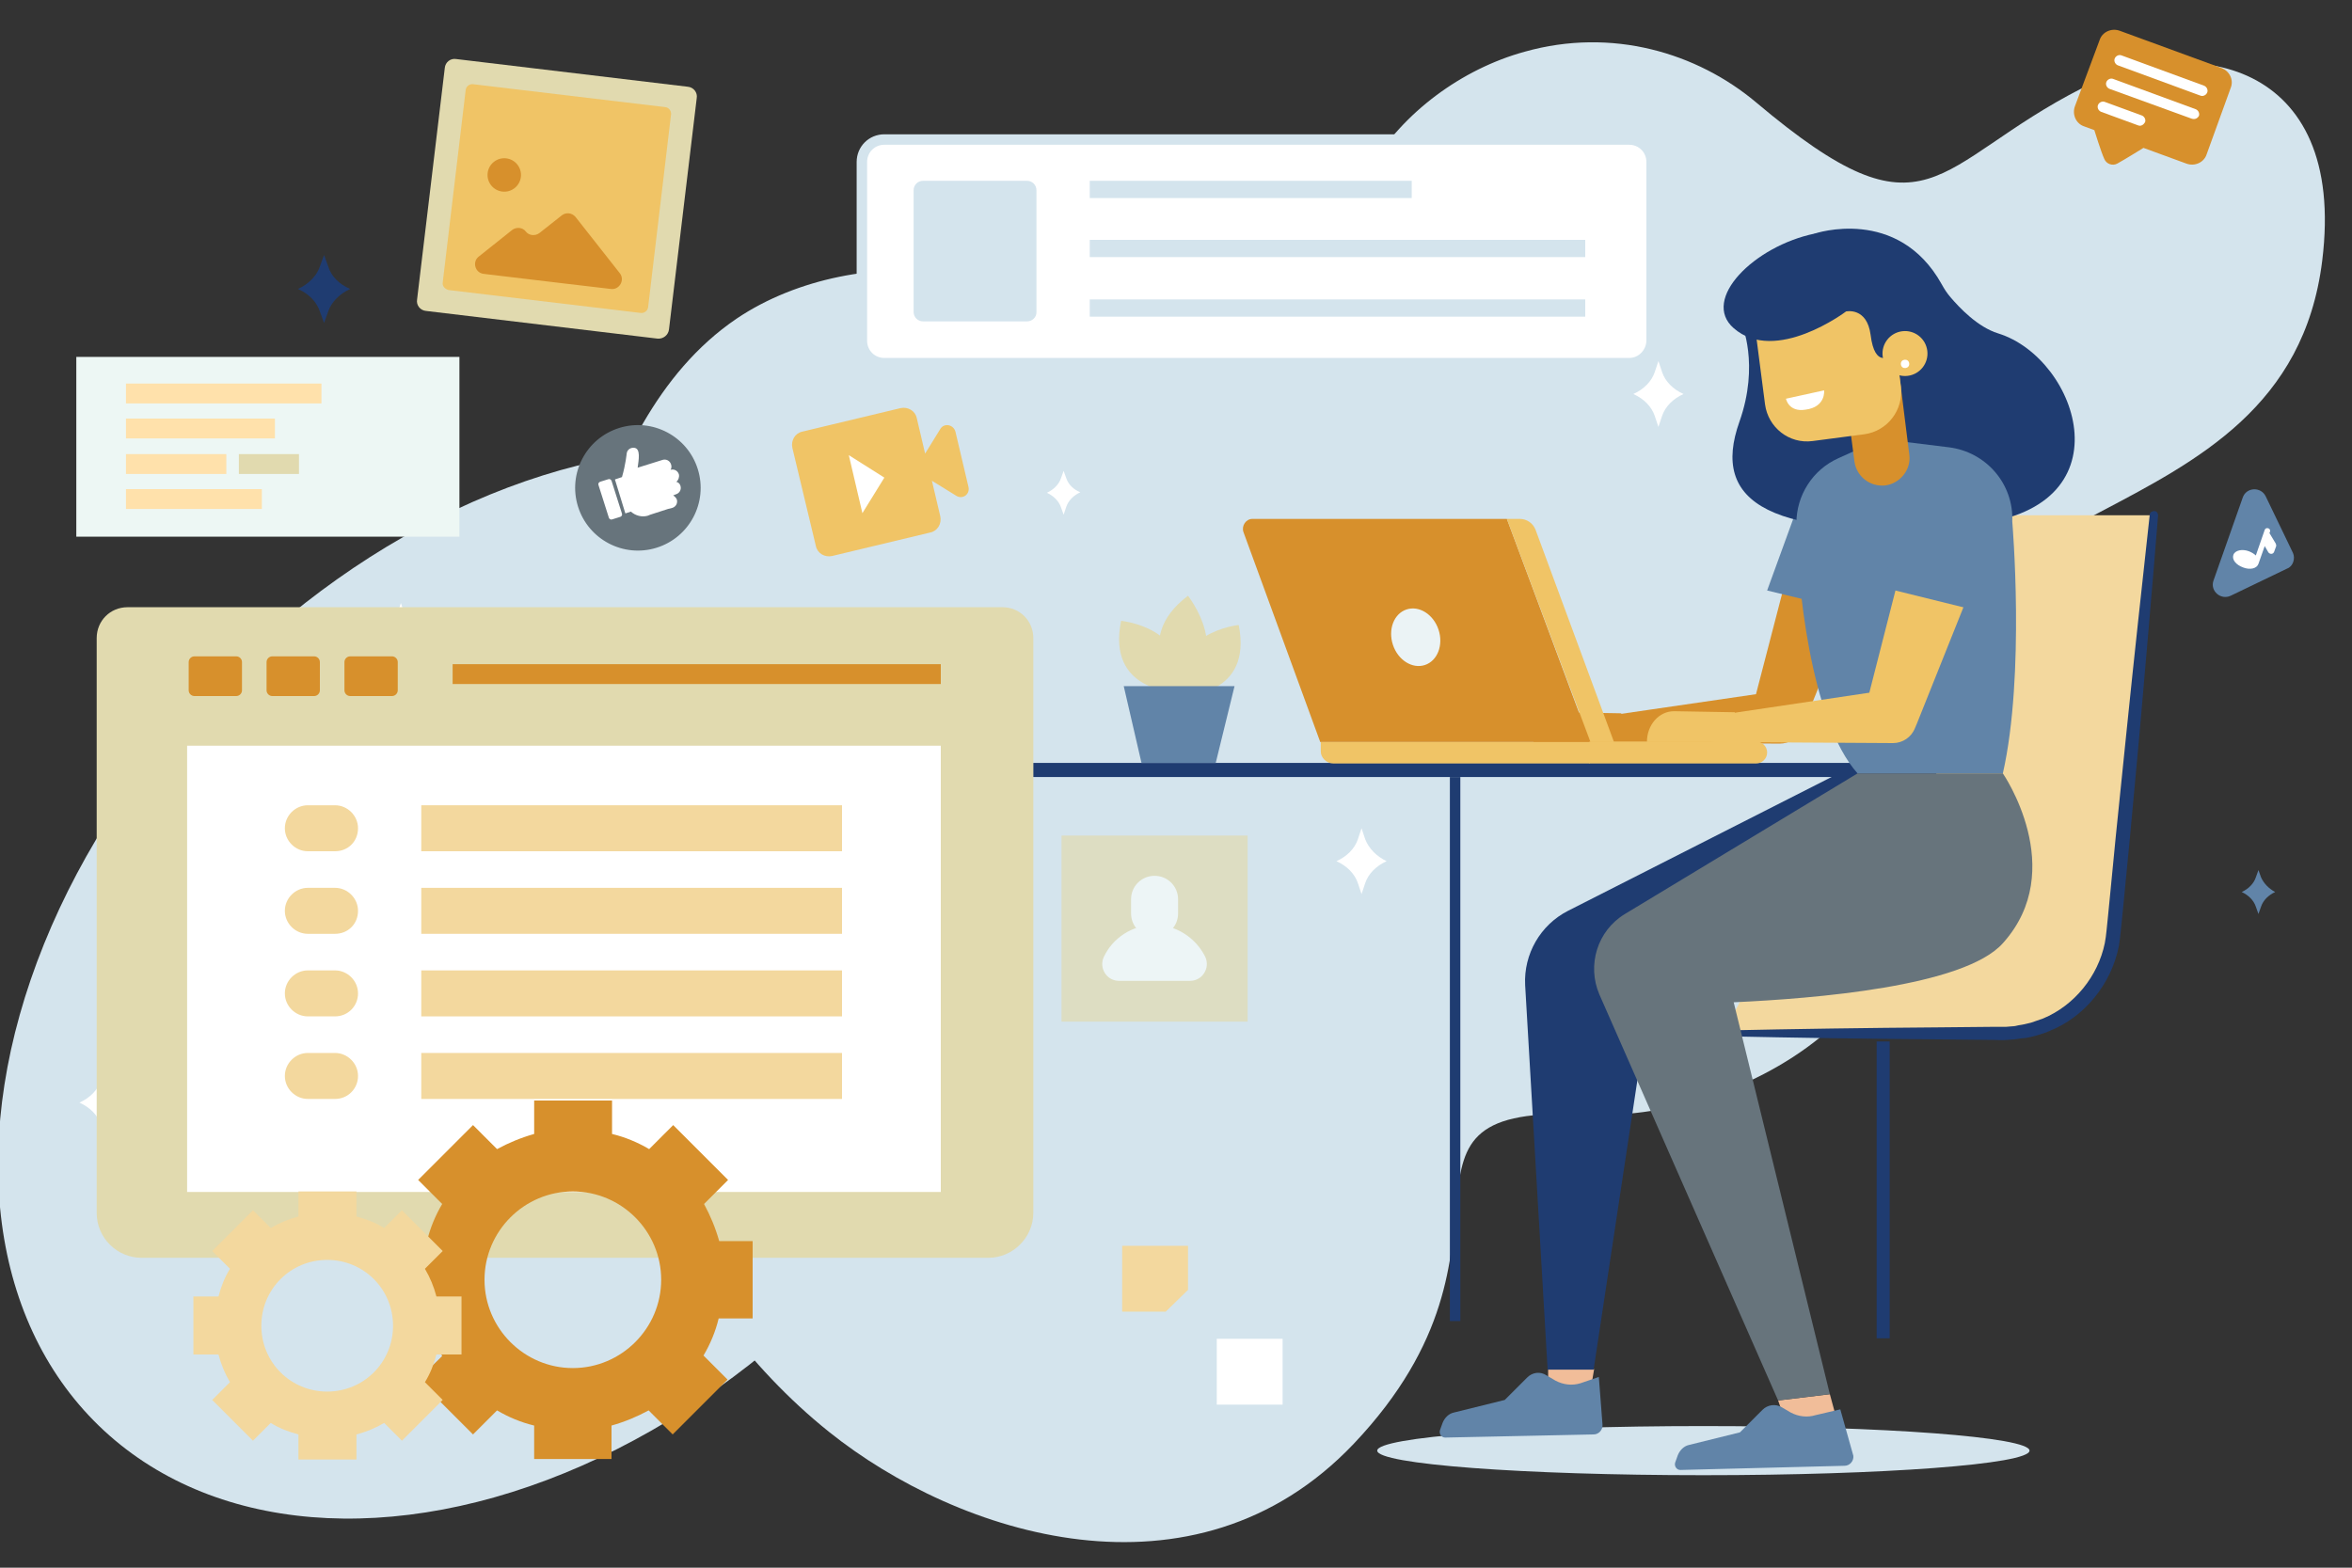 <?xml version="1.0" encoding="utf-8"?>
<!-- Generator: Adobe Illustrator 21.0.2, SVG Export Plug-In . SVG Version: 6.00 Build 0)  -->
<svg version="1.1" id="Layer_1" xmlns="http://www.w3.org/2000/svg" xmlns:xlink="http://www.w3.org/1999/xlink" x="0px" y="0px"
	 viewBox="0 0 450 300" style="enable-background:new 0 0 450 300;" xml:space="preserve">
<rect x="0" y="0" width="450" height="300" fill="#333333" stroke="none"/>
<style type="text/css">
	.st0{fill:#D4E4ED;}
	.st1{fill:#1F3C71;}
	.st2{fill:#F3D89E;}
	.st3{fill:#F0C466;}
	.st4{fill:#C0E6EF;}
	.st5{fill:#E1DAAF;}
	.st6{fill:#FFFFFF;}
	.st7{opacity:0.91;fill:url(#SVGID_1_);}
	.st8{fill:none;stroke:#9A9FB3;stroke-miterlimit:10;}
	.st9{fill:#D7902C;}
	.st10{opacity:0.83;}
	.st11{fill:#6184A8;}
	.st12{clip-path:url(#SVGID_3_);}
	.st13{fill:#67747C;}
	.st14{opacity:0.2;fill:#010101;}
	.st15{fill:#A77171;}
	.st16{fill:#EDF7F4;}
	.st17{fill:#D4ECE4;}
	.st18{fill:#FEC35B;}
	.st19{fill:#F9FCFD;}
	.st20{opacity:0.5;fill:#FFE1AB;}
	.st21{fill:#FFC553;}
	.st22{fill:#EFF4F4;}
	.st23{opacity:0.3;fill:#F5FBFD;}
	.st24{opacity:0.8;}
	.st25{opacity:0.5;fill:#E1DAAF;}
	.st26{fill:none;stroke:#6184A8;stroke-width:0.925;stroke-miterlimit:10;}
	.st27{fill:#F6F2F9;}
	.st28{opacity:0.6;}
	.st29{opacity:0.5;fill:#F0C466;}
	.st30{fill:#E99772;}
	.st31{fill:url(#SVGID_4_);}
	.st32{fill:url(#SVGID_5_);}
	.st33{fill:url(#SVGID_6_);}
	.st34{fill:url(#SVGID_7_);}
	.st35{fill:url(#SVGID_8_);}
	.st36{fill:#C7CCE7;}
	.st37{fill:#8CB6E1;}
	.st38{fill:#F3D89E;stroke:#1F3C71;stroke-width:2.496;stroke-miterlimit:10;}
	.st39{fill:#F1BD99;}
	.st40{fill:#EBF3F5;}
	.st41{fill:none;stroke:#1F3C71;stroke-width:2;stroke-miterlimit:10;}
	.st42{fill:#FFE1AB;}
	.st43{opacity:0.7;}
	.st44{fill:#F8FCF9;}
	.st45{fill:#BCCFCE;}
	.st46{opacity:0.47;fill:#FBC96D;}
	.st47{fill:url(#SVGID_9_);}
	.st48{opacity:0.5;fill:#FBC96D;}
	.st49{fill:#FBC96D;}
	.st50{fill:none;stroke:#1F3C71;stroke-miterlimit:10;}
	.st51{opacity:0.4;fill:#FFD181;}
	.st52{fill:#D2E8F2;}
	.st53{opacity:0.7;fill:#FFD181;}
	.st54{fill:#FFD181;}
	.st55{opacity:0.3;}
	.st56{fill:#F2634D;}
	.st57{fill:url(#SVGID_10_);}
	.st58{fill:#EA8F68;}
	.st59{fill:url(#SVGID_11_);}
	.st60{clip-path:url(#SVGID_13_);fill:#1F3C71;}
	.st61{fill:#E6F3EB;}
	.st62{fill:url(#SVGID_14_);}
	.st63{fill:none;stroke:#FFFFFF;stroke-width:4;stroke-miterlimit:10;}
	.st64{fill:none;stroke:#D7902C;stroke-width:3;stroke-miterlimit:10;}
	.st65{fill:#FEC240;}
	.st66{fill:#D6DDEA;}
	.st67{fill:#234064;}
	.st68{fill:url(#SVGID_15_);}
	.st69{fill:url(#SVGID_16_);}
	.st70{fill:url(#SVGID_17_);}
	.st71{fill:url(#SVGID_18_);}
	.st72{fill:url(#SVGID_19_);}
	.st73{fill:url(#SVGID_20_);}
	.st74{fill:url(#SVGID_21_);}
	.st75{fill:url(#SVGID_22_);}
	.st76{fill:#FFFFFF;stroke:#D4E4ED;stroke-width:2;stroke-miterlimit:10;}
</style>
<ellipse transform="matrix(0.696 -0.718 0.718 0.696 -104.448 129.717)" class="st0" cx="100.9" cy="188.2" rx="117.8" ry="82.8"/>
<path class="st0" d="M444.3,49.9c4.8-38.7-25.4-43.5-45.8-33.1c-28.9,14.7-29.3,30.8-62.5,2.8c-11.3-9.5-27.6-14.4-44.3-9.7
	c-12,3.3-23.3,11.6-29.6,22.3c-3.5,6-5.4,12.5-8.4,18.6s-7.3,12.4-13.6,15.5c-6.1,3-12.9,2.6-18.8,1.2c-14.3-3.6-25.6-13-40.5-15.2
	c-12.5-1.9-28.2,0.8-39.9,8.7c-15.3,10.4-22.9,28.2-28.2,44c-6.2,18.5-8.6,37.6-7.7,56c1.2,23.5,7.7,45.7,17.6,65.9
	c8.8,18,20.4,34.6,36,47.1c24.7,19.8,69.9,34.4,100.4,2.3c36.7-38.7,1-65.2,44.8-63c26.2,1.3,70.9-17.6,64.6-69.7
	C362.2,91.6,437.4,105.7,444.3,49.9z"/>
<ellipse class="st0" cx="325.9" cy="277.6" rx="62.4" ry="4.7"/>
<g>
	<polygon class="st2" points="227.3,238.4 227.3,246.8 223,251 214.7,251 214.7,238.4 	"/>
	<polygon class="st2" points="227.3,246.8 223,251 223,246.8 	"/>
</g>
<g>
	<g>
		<rect x="232.8" y="256.2" class="st6" width="12.6" height="12.6"/>
	</g>
</g>
<g>
	<path class="st11" d="M438.7,105.8L433.5,95c-0.9-1.9-3.7-1.8-4.4,0.2l-5.6,15.9c-0.7,2,1.4,3.8,3.3,2.9l10.8-5.2
		C438.7,108.4,439.2,106.9,438.7,105.8z"/>
	<path class="st6" d="M435.4,104l-1.2-2l0.1-0.2c0.1-0.3,0-0.6-0.3-0.7c-0.3-0.1-0.6,0-0.7,0.3l-1.7,4.9c-0.3-0.3-0.8-0.6-1.3-0.8
		c-1.3-0.5-2.7-0.2-3,0.7c-0.3,0.9,0.5,1.9,1.9,2.4c1.3,0.5,2.6,0.2,2.9-0.7c0,0,0,0,0,0l1.2-3.4l0.7,1.2c0.3,0.4,0.9,0.4,1.1-0.1
		l0.4-1.1C435.5,104.3,435.5,104.2,435.4,104z"/>
</g>
<g>
	<path class="st2" d="M329.7,197.8h53.6c10.8,0,19.8-8.1,21-18.8l7.7-80.4h-53.6l-1.1,46.6L329.7,197.8z"/>
	<g>
		<path class="st2" d="M329.7,197.8h53.6c10.8,0,19.8-8.1,21-18.8l7.7-80.4"/>
		<path class="st1" d="M329.7,197.2c13.8-0.3,27.5-0.5,41.3-0.6l10.3-0.1c0.8,0,1.8,0,2.5,0l1.2-0.1c0.4,0,0.8-0.1,1.2-0.2
			c0.8-0.1,1.6-0.3,2.4-0.5c0.8-0.3,1.5-0.5,2.3-0.8c6-2.5,10.5-8.1,11.8-14.4c0.3-1.5,0.4-3.3,0.6-5l0.5-5.1l1-10.3l2.1-20.5
			c1.4-13.7,2.9-27.4,4.4-41.1c0-0.4,0.4-0.7,0.9-0.7c0.4,0,0.7,0.4,0.7,0.8c-1.1,13.7-2.3,27.4-3.5,41.2l-1.9,20.6l-1,10.3
			l-0.5,5.1c-0.2,1.7-0.3,3.4-0.6,5.2c-1.4,7.2-6.5,13.6-13.3,16.3c-0.8,0.4-1.7,0.6-2.6,0.9c-0.9,0.2-1.8,0.5-2.7,0.5
			c-0.5,0.1-0.9,0.1-1.4,0.2l-1.4,0.1c-0.9,0.1-1.7,0-2.6,0l-10.3-0.1c-13.8-0.1-27.5-0.3-41.3-0.6c-0.3,0-0.5-0.3-0.5-0.6
			C329.2,197.5,329.4,197.2,329.7,197.2z"/>
	</g>
	<line class="st38" x1="360.3" y1="199.3" x2="360.3" y2="256.1"/>
</g>
<g>
	
		<rect x="197.7" y="146.1" transform="matrix(-1 -1.224647e-16 1.224647e-16 -1 568.157 294.794)" class="st1" width="172.8" height="2.7"/>
	<polygon class="st39" points="350.1,266.8 351.9,273.4 343,276.1 340.2,268 	"/>
	<polygon class="st39" points="296.2,262 296.2,267.3 304.1,267.3 305,262 	"/>
	<g>
		<g>
			<path class="st9" d="M356.9,109.4L345,138.8l-0.3,0.7c-0.7,1.8-2.4,2.8-4.2,2.8l-34-0.2c-1.4,0-2.5-1.1-2.5-2.5
				c0-1.2,0.9-2.3,2.1-2.4l33.6-4.9l-4.5,3.5l8-30.8c1-3.8,4.9-6.1,8.7-5.1c3.8,1,6.1,4.9,5.1,8.7
				C357.1,108.8,357,109.1,356.9,109.4z"/>
			<path class="st9" d="M310.2,136.5l-11.6-0.2c-2.9,0-5.2,2.6-5.2,5.8v0h17L310.2,136.5z"/>
		</g>
		<g>
			<path class="st11" d="M338.1,113l18.6,4.5l3-16.6c0.8-4.5-2.3-8.7-6.8-9.3l0,0c-3.8-0.6-7.5,1.6-8.9,5.2L338.1,113z"/>
		</g>
	</g>
	<path class="st1" d="M357.3,145.2l-57.3,29.1c-5.3,2.7-8.5,8.3-8.2,14.2l4.3,73.6h8.8l11.9-78.7l44.6-31.3L357.3,145.2z"/>
	<path class="st1" d="M347.2,44.7c0,0,15.9-5.4,24.3,9.7c0.5,0.9,1,1.7,1.7,2.5c1.7,2,5.2,5.7,9.1,6.9c15.5,4.8,25.3,34-5.5,36.6
		c-38.6,3.3-49.5-4.3-44-19.7c3.9-11,0.4-18.8,0.4-18.8L347.2,44.7z"/>
	<path class="st11" d="M359.9,84l-8.2,3.7c-4.9,2.2-8,7.1-8,12.4c0.1,10.8,2.6,37.7,11.7,47.9h27.8c4.3-19,1.8-48.2,1.8-48.2
		c0.3-7.2-5-13.3-12.1-14.2L359.9,84z"/>
	<g>
		<g>
			<g>
				<path class="st9" d="M360.7,92.9L360.7,92.9c-2.9,0.3-5.5-1.7-5.9-4.6l-2.3-17.7l10.6-1.2l2.2,17.6
					C365.7,89.8,363.6,92.5,360.7,92.9z"/>
				<path class="st3" d="M356.7,83.1l-9.9,1.3c-4.5,0.6-8.5-2.6-9.1-7l-2.6-20.1l26-3.4l2.6,20.1C364.2,78.5,361.1,82.5,356.7,83.1z
					"/>
			</g>
			<path class="st1" d="M363.9,63.4l-2.2,4.6c0,0-3,2.6-3.8-3.9c-0.7-5.4-4.7-4.5-4.7-4.5s-13.5,10.2-21.5,3.2
				c-6.3-5.5,3.9-15.7,15.5-18.1l15.2,6.7L363.9,63.4z"/>
			
				<ellipse transform="matrix(0.993 -0.12 0.12 0.993 -5.486 44.256)" class="st3" cx="364.4" cy="67.6" rx="4.3" ry="4.3"/>
			
				<ellipse transform="matrix(0.993 -0.12 0.12 0.993 -5.715 44.25)" class="st6" cx="364.4" cy="69.6" rx="0.8" ry="0.8"/>
		</g>
		<path class="st6" d="M341.7,76.3l7.3-1.6c0,0,0.4,3.2-3.6,3.7C342.2,78.9,341.7,76.3,341.7,76.3z"/>
	</g>
	<path class="st13" d="M383.2,148h-27.8l-44.5,26.9c-5.3,3.2-7.3,9.8-4.9,15.4l34.2,77.7l9.9-1.2l-18.4-75
		c15.4-0.7,44.1-3,51.5-11.3C395.9,166.4,383.2,148,383.2,148z"/>
	<g>
		<path class="st9" d="M288.3,99.3l15.9,42.7h-51.6l-14.7-40.2c-0.4-1.2,0.5-2.5,1.7-2.5H288.3z"/>
		<path class="st3" d="M288.3,99.3h2.5c1.3,0,2.5,0.8,3,2.1l15,40.6h-4.5L288.3,99.3z"/>
		<path class="st3" d="M255.1,146.1h49.1v-4.1h-51.5v1.8C252.7,145,253.8,146.1,255.1,146.1z"/>
		<path class="st3" d="M304.2,146.1H336c1.1,0,2.1-0.9,2.1-2.1l0,0c0-1.1-0.9-2.1-2.1-2.1h-31.9V146.1z"/>
		<ellipse transform="matrix(0.949 -0.314 0.314 0.949 -24.591 91.355)" class="st40" cx="271" cy="121.9" rx="4.6" ry="5.6"/>
	</g>
	<g>
		<g>
			<path class="st3" d="M378.7,108.6l-12,30l-0.3,0.7c-0.7,1.8-2.4,2.9-4.2,2.9l-34-0.2c-1.4,0-2.5-1.1-2.5-2.5
				c0-1.3,0.9-2.3,2.1-2.5l33.6-5l-4.5,3.5l8-31.3c1-3.9,4.9-6.2,8.8-5.2c3.9,1,6.2,4.9,5.2,8.8C378.9,108,378.8,108.3,378.7,108.6z
				"/>
			<path class="st3" d="M331.9,136.3l-11.6-0.2c-2.9,0-5.2,2.6-5.2,5.9l0,0h17L331.9,136.3z"/>
		</g>
		<g>
			<path class="st11" d="M359.8,112.3l18.6,4.6l3-16.9c0.8-4.5-2.3-8.8-6.8-9.5l0,0c-3.8-0.6-7.5,1.7-8.9,5.3L359.8,112.3z"/>
		</g>
	</g>
	<path class="st11" d="M337.2,269.8l-4.3,4.3l-9.7,2.4c-1,0.2-1.8,1-2.2,2l-0.5,1.4c-0.2,0.7,0.3,1.4,1,1.4l31.4-0.8
		c1,0,1.8-0.9,1.7-1.9l-2.5-8.9l-4.7,1.1c-1.6,0.5-3.3,0.3-4.8-0.5l-1.7-1C339.7,268.6,338.2,268.8,337.2,269.8z"/>
	<path class="st11" d="M292.2,263.6l-4.3,4.3l-9.7,2.4c-1,0.2-1.8,1-2.2,2l-0.5,1.4c-0.2,0.7,0.3,1.4,1,1.4l28.4-0.6
		c1,0,1.8-0.9,1.7-1.9l-0.7-9.1l-3.5,1.2c-1.6,0.5-3.3,0.3-4.8-0.5l-1.7-1C294.7,262.4,293.2,262.6,292.2,263.6z"/>
</g>
<g>
	<path class="st5" d="M226.6,133.1c0,0,13.1,0,10.4-13.5C237,119.6,223.3,121,226.6,133.1z"/>
	<path class="st5" d="M225,132.4c0,0-13.3,0-10.5-13.6C214.4,118.8,228.4,120.1,225,132.4z"/>
	<path class="st5" d="M225.6,132.4c0,0-9.7-9.8,1.7-18.4C227.3,114.1,236.5,125.4,225.6,132.4z"/>
	<polygon class="st11" points="236.2,131.3 215,131.3 218.4,146 232.6,146 	"/>
</g>
<line class="st41" x1="278.4" y1="148.7" x2="278.4" y2="252.8"/>
<g>
	<path class="st9" d="M425,13l-19.4-7.1c-1.6-0.6-3.4,0.2-3.9,1.8L397,20.3c-0.6,1.6,0.2,3.4,1.8,3.9l1.9,0.7c0,0,1.3,4.2,1.9,5.5
		c0.4,1,1.6,1.4,2.5,0.9c1.3-0.7,5-3,5-3l8.2,3c1.6,0.6,3.4-0.2,3.9-1.8l4.6-12.7C427.4,15.3,426.6,13.6,425,13z"/>
	<path class="st6" d="M421,18.3l-15.8-5.8c-0.5-0.2-0.8-0.8-0.6-1.3c0.2-0.5,0.8-0.8,1.3-0.6l15.8,5.8c0.5,0.2,0.8,0.8,0.6,1.3
		C422.1,18.2,421.5,18.5,421,18.3z"/>
	<path class="st6" d="M419.3,22.7L403.6,17c-0.5-0.2-0.8-0.8-0.6-1.3c0.2-0.5,0.8-0.8,1.3-0.6l15.8,5.8c0.5,0.2,0.8,0.8,0.6,1.3
		C420.4,22.7,419.9,22.9,419.3,22.7z"/>
	<path class="st6" d="M409.1,24l-7.1-2.6c-0.5-0.2-0.8-0.8-0.6-1.3c0.2-0.5,0.8-0.8,1.3-0.6l7.1,2.6c0.5,0.2,0.8,0.8,0.6,1.3
		C410.1,23.9,409.6,24.2,409.1,24z"/>
</g>
<g class="st43">
	<rect x="203.1" y="159.9" class="st5" width="35.6" height="35.6"/>
	<path class="st44" d="M220.9,179.3L220.9,179.3c-2.5,0-4.5-2-4.5-4.5v-2.7c0-2.5,2-4.5,4.5-4.5l0,0c2.5,0,4.5,2,4.5,4.5v2.7
		C225.4,177.3,223.4,179.3,220.9,179.3z"/>
	<path class="st44" d="M220.9,177c-4.3,0-8,2.5-9.7,6.1c-1,2.1,0.5,4.6,2.9,4.6h13.6c2.3,0,3.9-2.4,2.9-4.6
		C228.8,179.5,225.1,177,220.9,177z"/>
</g>
<g>
	<path class="st6" d="M318,71.2l-0.7-2.1l-0.7,2.1c-0.6,1.8-2.1,3.3-4.1,4.2l0,0l0,0c2,0.9,3.5,2.4,4.1,4.2l0.7,2.1l0.7-2.1
		c0.6-1.8,2.1-3.3,4.1-4.2l0,0l0,0C320.1,74.5,318.6,73,318,71.2z"/>
	<path class="st6" d="M261.2,160.6l-0.7-2.1l-0.7,2.1c-0.6,1.8-2.1,3.3-4.1,4.2l0,0l0,0c2,0.9,3.5,2.4,4.1,4.2l0.7,2.1l0.7-2.1
		c0.6-1.8,2.1-3.3,4.1-4.2l0,0l0,0C263.4,163.9,261.9,162.4,261.2,160.6z"/>
	<path class="st11" d="M432.6,167.9l-0.5-1.4l-0.5,1.4c-0.4,1.2-1.4,2.2-2.7,2.8l0,0l0,0c1.3,0.6,2.3,1.6,2.7,2.8l0.5,1.4l0.5-1.4
		c0.4-1.2,1.4-2.2,2.7-2.8l0,0l0,0C434,170,433.1,169,432.6,167.9z"/>
	<path class="st6" d="M204,91.5l-0.5-1.4l-0.5,1.4c-0.4,1.2-1.4,2.2-2.7,2.8l0,0l0,0c1.3,0.6,2.3,1.6,2.7,2.8l0.5,1.4L204,97
		c0.4-1.2,1.4-2.2,2.7-2.8l0,0l0,0C205.4,93.7,204.4,92.7,204,91.5z"/>
</g>
<g>
	<path class="st6" d="M77.4,117.5l-0.7-2.1l-0.7,2.1c-0.6,1.8-2.1,3.3-4.1,4.2l0,0l0,0c2,0.9,3.5,2.4,4.1,4.2l0.7,2.1l0.7-2.1
		c0.6-1.8,2.1-3.3,4.1-4.2l0,0l0,0C79.5,120.8,78,119.3,77.4,117.5z"/>
	<path class="st6" d="M20.7,206.8l-0.7-2.1l-0.7,2.1c-0.6,1.8-2.1,3.3-4.1,4.2l0,0l0,0c2,0.9,3.5,2.4,4.1,4.2l0.7,2.1l0.7-2.1
		c0.6-1.8,2.1-3.3,4.1-4.2l0,0l0,0C22.8,210.1,21.3,208.6,20.7,206.8z"/>
	<path class="st11" d="M192,214.1l-0.5-1.4l-0.5,1.4c-0.4,1.2-1.4,2.2-2.7,2.8l0,0l0,0c1.3,0.6,2.3,1.6,2.7,2.8l0.5,1.4l0.5-1.4
		c0.4-1.2,1.4-2.2,2.7-2.8l0,0l0,0C193.4,216.3,192.5,215.3,192,214.1z"/>
	<path class="st1" d="M62.8,51L62,48.8L61.2,51c-0.6,1.8-2.2,3.4-4.2,4.3l0,0l0,0c2.1,0.9,3.6,2.5,4.2,4.3l0.8,2.2l0.8-2.2
		c0.6-1.8,2.2-3.4,4.2-4.3l0,0l0,0C64.9,54.4,63.4,52.9,62.8,51z"/>
</g>
<g>
	<rect x="14.6" y="68.3" class="st16" width="73.3" height="34.4"/>
	<rect x="24.1" y="73.4" class="st42" width="37.4" height="3.8"/>
	<rect x="24.1" y="80.1" class="st42" width="28.5" height="3.8"/>
	<rect x="24.1" y="86.9" class="st42" width="19.2" height="3.8"/>
	<rect x="45.7" y="86.9" class="st5" width="11.5" height="3.8"/>
	<rect x="24.1" y="93.6" class="st42" width="26" height="3.8"/>
</g>
<g>
	<g>
		<g>
			<path class="st5" d="M197.7,232.1v-110c0-3.3-2.6-5.9-5.9-5.9H24.4c-3.3,0-5.9,2.6-5.9,5.9v110c0,4.8,3.9,8.6,8.6,8.6h162
				C193.8,240.7,197.7,236.8,197.7,232.1z"/>
			<rect x="35.8" y="142.7" class="st6" width="144.2" height="85.4"/>
			<path class="st9" d="M45.2,133.2h-8c-0.6,0-1.1-0.5-1.1-1.1v-5.4c0-0.6,0.5-1.1,1.1-1.1h8c0.6,0,1.1,0.5,1.1,1.1v5.4
				C46.3,132.7,45.8,133.2,45.2,133.2z"/>
			<path class="st9" d="M60.1,133.2h-8c-0.6,0-1.1-0.5-1.1-1.1v-5.4c0-0.6,0.5-1.1,1.1-1.1h8c0.6,0,1.1,0.5,1.1,1.1v5.4
				C61.2,132.7,60.7,133.2,60.1,133.2z"/>
			<path class="st9" d="M75,133.2h-8c-0.6,0-1.1-0.5-1.1-1.1v-5.4c0-0.6,0.5-1.1,1.1-1.1h8c0.6,0,1.1,0.5,1.1,1.1v5.4
				C76.1,132.7,75.6,133.2,75,133.2z"/>
			<rect x="86.6" y="127.1" class="st9" width="93.4" height="3.8"/>
			<rect x="80.6" y="154.1" class="st2" width="80.5" height="8.8"/>
			<rect x="80.6" y="169.9" class="st2" width="80.5" height="8.8"/>
			<rect x="80.6" y="185.7" class="st2" width="80.5" height="8.8"/>
			<rect x="80.6" y="201.5" class="st2" width="80.5" height="8.8"/>
			<path class="st2" d="M64.1,162.9h-5.2c-2.4,0-4.4-2-4.4-4.4l0,0c0-2.4,2-4.4,4.4-4.4h5.2c2.4,0,4.4,2,4.4,4.4l0,0
				C68.5,161,66.6,162.9,64.1,162.9z"/>
			<path class="st2" d="M64.1,178.7h-5.2c-2.4,0-4.4-2-4.4-4.4l0,0c0-2.4,2-4.4,4.4-4.4h5.2c2.4,0,4.4,2,4.4,4.4l0,0
				C68.5,176.8,66.6,178.7,64.1,178.7z"/>
			<path class="st2" d="M64.1,194.5h-5.2c-2.4,0-4.4-2-4.4-4.4l0,0c0-2.4,2-4.4,4.4-4.4h5.2c2.4,0,4.4,2,4.4,4.4l0,0
				C68.5,192.5,66.6,194.5,64.1,194.5z"/>
			<path class="st2" d="M64.1,210.3h-5.2c-2.4,0-4.4-2-4.4-4.4l0,0c0-2.4,2-4.4,4.4-4.4h5.2c2.4,0,4.4,2,4.4,4.4l0,0
				C68.5,208.3,66.6,210.3,64.1,210.3z"/>
		</g>
		<path class="st9" d="M144,252.4v-14.9h-6.4c-0.7-2.5-1.7-4.9-2.9-7.1l4.6-4.6l-10.5-10.5l-4.6,4.6c-2.2-1.3-4.6-2.3-7.1-2.9v-6.4
			h-14.9v6.4c-2.5,0.7-4.9,1.7-7.1,2.9l-4.6-4.6L80,225.8l4.6,4.6c-1.3,2.2-2.3,4.6-2.9,7.1h-6.4v14.9h6.4c0.7,2.5,1.7,4.9,2.9,7.1
			L80,264l10.5,10.5l4.6-4.6c2.2,1.3,4.6,2.3,7.1,2.9v6.4H117v-6.4c2.5-0.7,4.9-1.7,7.1-2.9l4.6,4.6l10.5-10.5l-4.6-4.6
			c1.3-2.2,2.3-4.6,2.9-7.1H144z M109.6,261.8c-9.3,0-16.9-7.6-16.9-16.9s7.6-16.9,16.9-16.9c9.3,0,16.9,7.6,16.9,16.9
			S118.9,261.8,109.6,261.8z"/>
		<path class="st2" d="M88.3,259.2v-11.1h-4.8c-0.5-1.9-1.2-3.6-2.2-5.3l3.4-3.4l-7.8-7.8l-3.4,3.4c-1.6-1-3.4-1.7-5.3-2.2V228H57.1
			v4.8c-1.9,0.5-3.6,1.2-5.3,2.2l-3.4-3.4l-7.8,7.8l3.4,3.4c-1,1.6-1.7,3.4-2.2,5.3H37v11.1h4.8c0.5,1.9,1.2,3.6,2.2,5.3l-3.4,3.4
			l7.8,7.8l3.4-3.4c1.6,1,3.4,1.7,5.3,2.2v4.8h11.1v-4.8c1.9-0.5,3.6-1.2,5.3-2.2l3.4,3.4l7.8-7.8l-3.4-3.4c1-1.6,1.7-3.4,2.2-5.3
			H88.3z M62.6,266.3c-7,0-12.6-5.6-12.6-12.6s5.6-12.6,12.6-12.6c7,0,12.6,5.6,12.6,12.6S69.6,266.3,62.6,266.3z"/>
		<path class="st76" d="M311.7,69.5H169.2c-2.4,0-4.3-1.9-4.3-4.3V31c0-2.4,1.9-4.3,4.3-4.3h142.5c2.4,0,4.3,1.9,4.3,4.3v34.1
			C316,67.5,314.1,69.5,311.7,69.5z"/>
		<path class="st0" d="M196.5,61.5h-19.9c-1,0-1.8-0.8-1.8-1.8V36.4c0-1,0.8-1.8,1.8-1.8h19.9c1,0,1.8,0.8,1.8,1.8v23.4
			C198.3,60.7,197.5,61.5,196.5,61.5z"/>
		<rect x="208.5" y="34.6" class="st0" width="61.6" height="3.3"/>
		<rect x="208.5" y="45.9" class="st0" width="94.8" height="3.3"/>
		<rect x="208.5" y="57.3" class="st0" width="94.8" height="3.3"/>
	</g>
</g>
<g>
	<path class="st5" d="M125.8,64.8l-44.3-5.3c-1.1-0.1-1.9-1.1-1.7-2.2L85.1,13c0.1-1.1,1.1-1.9,2.2-1.7l44.3,5.3
		c1.1,0.1,1.9,1.1,1.7,2.2L128,63C127.9,64.1,126.9,64.9,125.8,64.8z"/>
	<path class="st3" d="M84.7,54.1l4.4-36.9c0.1-0.7,0.7-1.1,1.3-1.1l36.9,4.4c0.7,0.1,1.1,0.7,1.1,1.3L124,58.8
		c-0.1,0.7-0.7,1.1-1.3,1.1l-36.9-4.4C85.1,55.3,84.6,54.7,84.7,54.1z"/>
	<path class="st9" d="M107.5,41.2l-4.3,3.4c-0.8,0.6-2,0.5-2.6-0.3l0,0c-0.6-0.8-1.8-0.9-2.6-0.3l-6.4,5.1c-1.3,1-0.7,3.1,0.9,3.3
		l0.8,0.1l15.1,1.8l8.5,1c1.6,0.2,2.7-1.7,1.7-3l-8.5-10.8C109.4,40.7,108.3,40.6,107.5,41.2z"/>
	<ellipse transform="matrix(0.119 -0.993 0.993 0.119 51.731 125.319)" class="st9" cx="96.5" cy="33.5" rx="3.2" ry="3.2"/>
</g>
<g>
	<path class="st3" d="M179.9,82.1l-2.9,4.7l-1.6-6.8c-0.3-1.4-1.7-2.2-3.1-1.9l-18.8,4.5c-1.4,0.3-2.2,1.7-1.9,3.1l4.5,18.8
		c0.3,1.4,1.7,2.2,3.1,1.9l18.8-4.5c1.4-0.3,2.2-1.7,1.9-3.1l-1.6-6.8l4.7,2.9c1.2,0.7,2.6-0.3,2.3-1.7l-2.5-10.6
		C182.4,81.2,180.6,80.9,179.9,82.1z"/>
	<polyline class="st6" points="162.4,87.1 169.2,91.4 165,98.2 	"/>
</g>
<g>
	<ellipse transform="matrix(0.955 -0.298 0.298 0.955 -22.265 40.611)" class="st13" cx="122" cy="93.3" rx="12" ry="12"/>
	<g>
		<path class="st6" d="M121.4,85.7c-0.7-0.1-1.4,0.3-1.5,1.1c0,0-0.2,2.1-0.9,4.5l-1.2,0.4c-0.1,0-0.2,0.1-0.1,0.2l1.9,6.2
			c0,0.1,0.1,0.2,0.2,0.1l0.9-0.3c0.9,0.8,2.1,1.1,3.2,0.8l0.5-0.2l3.4-1.1l0.8-0.2c0.7-0.2,1.1-0.9,0.9-1.6
			c-0.1-0.3-0.4-0.6-0.7-0.8l0.5-0.2c0.7-0.2,1.1-0.9,0.9-1.6c-0.1-0.4-0.4-0.7-0.8-0.8c0.4-0.3,0.6-0.9,0.5-1.4
			c-0.2-0.7-0.9-1.1-1.6-0.9l0,0c0.2-0.3,0.2-0.7,0.1-1c-0.2-0.7-0.9-1.1-1.6-0.9l-4.8,1.5C122.2,88,122.6,85.9,121.4,85.7z"/>
		<path class="st6" d="M117.1,99.4l1.6-0.5c0.2-0.1,0.4-0.3,0.3-0.6l-2-6.3c-0.1-0.2-0.3-0.4-0.6-0.3l-1.6,0.5
			c-0.2,0.1-0.4,0.3-0.3,0.6l2,6.3C116.6,99.3,116.8,99.5,117.1,99.4z"/>
	</g>
</g>
</svg>
